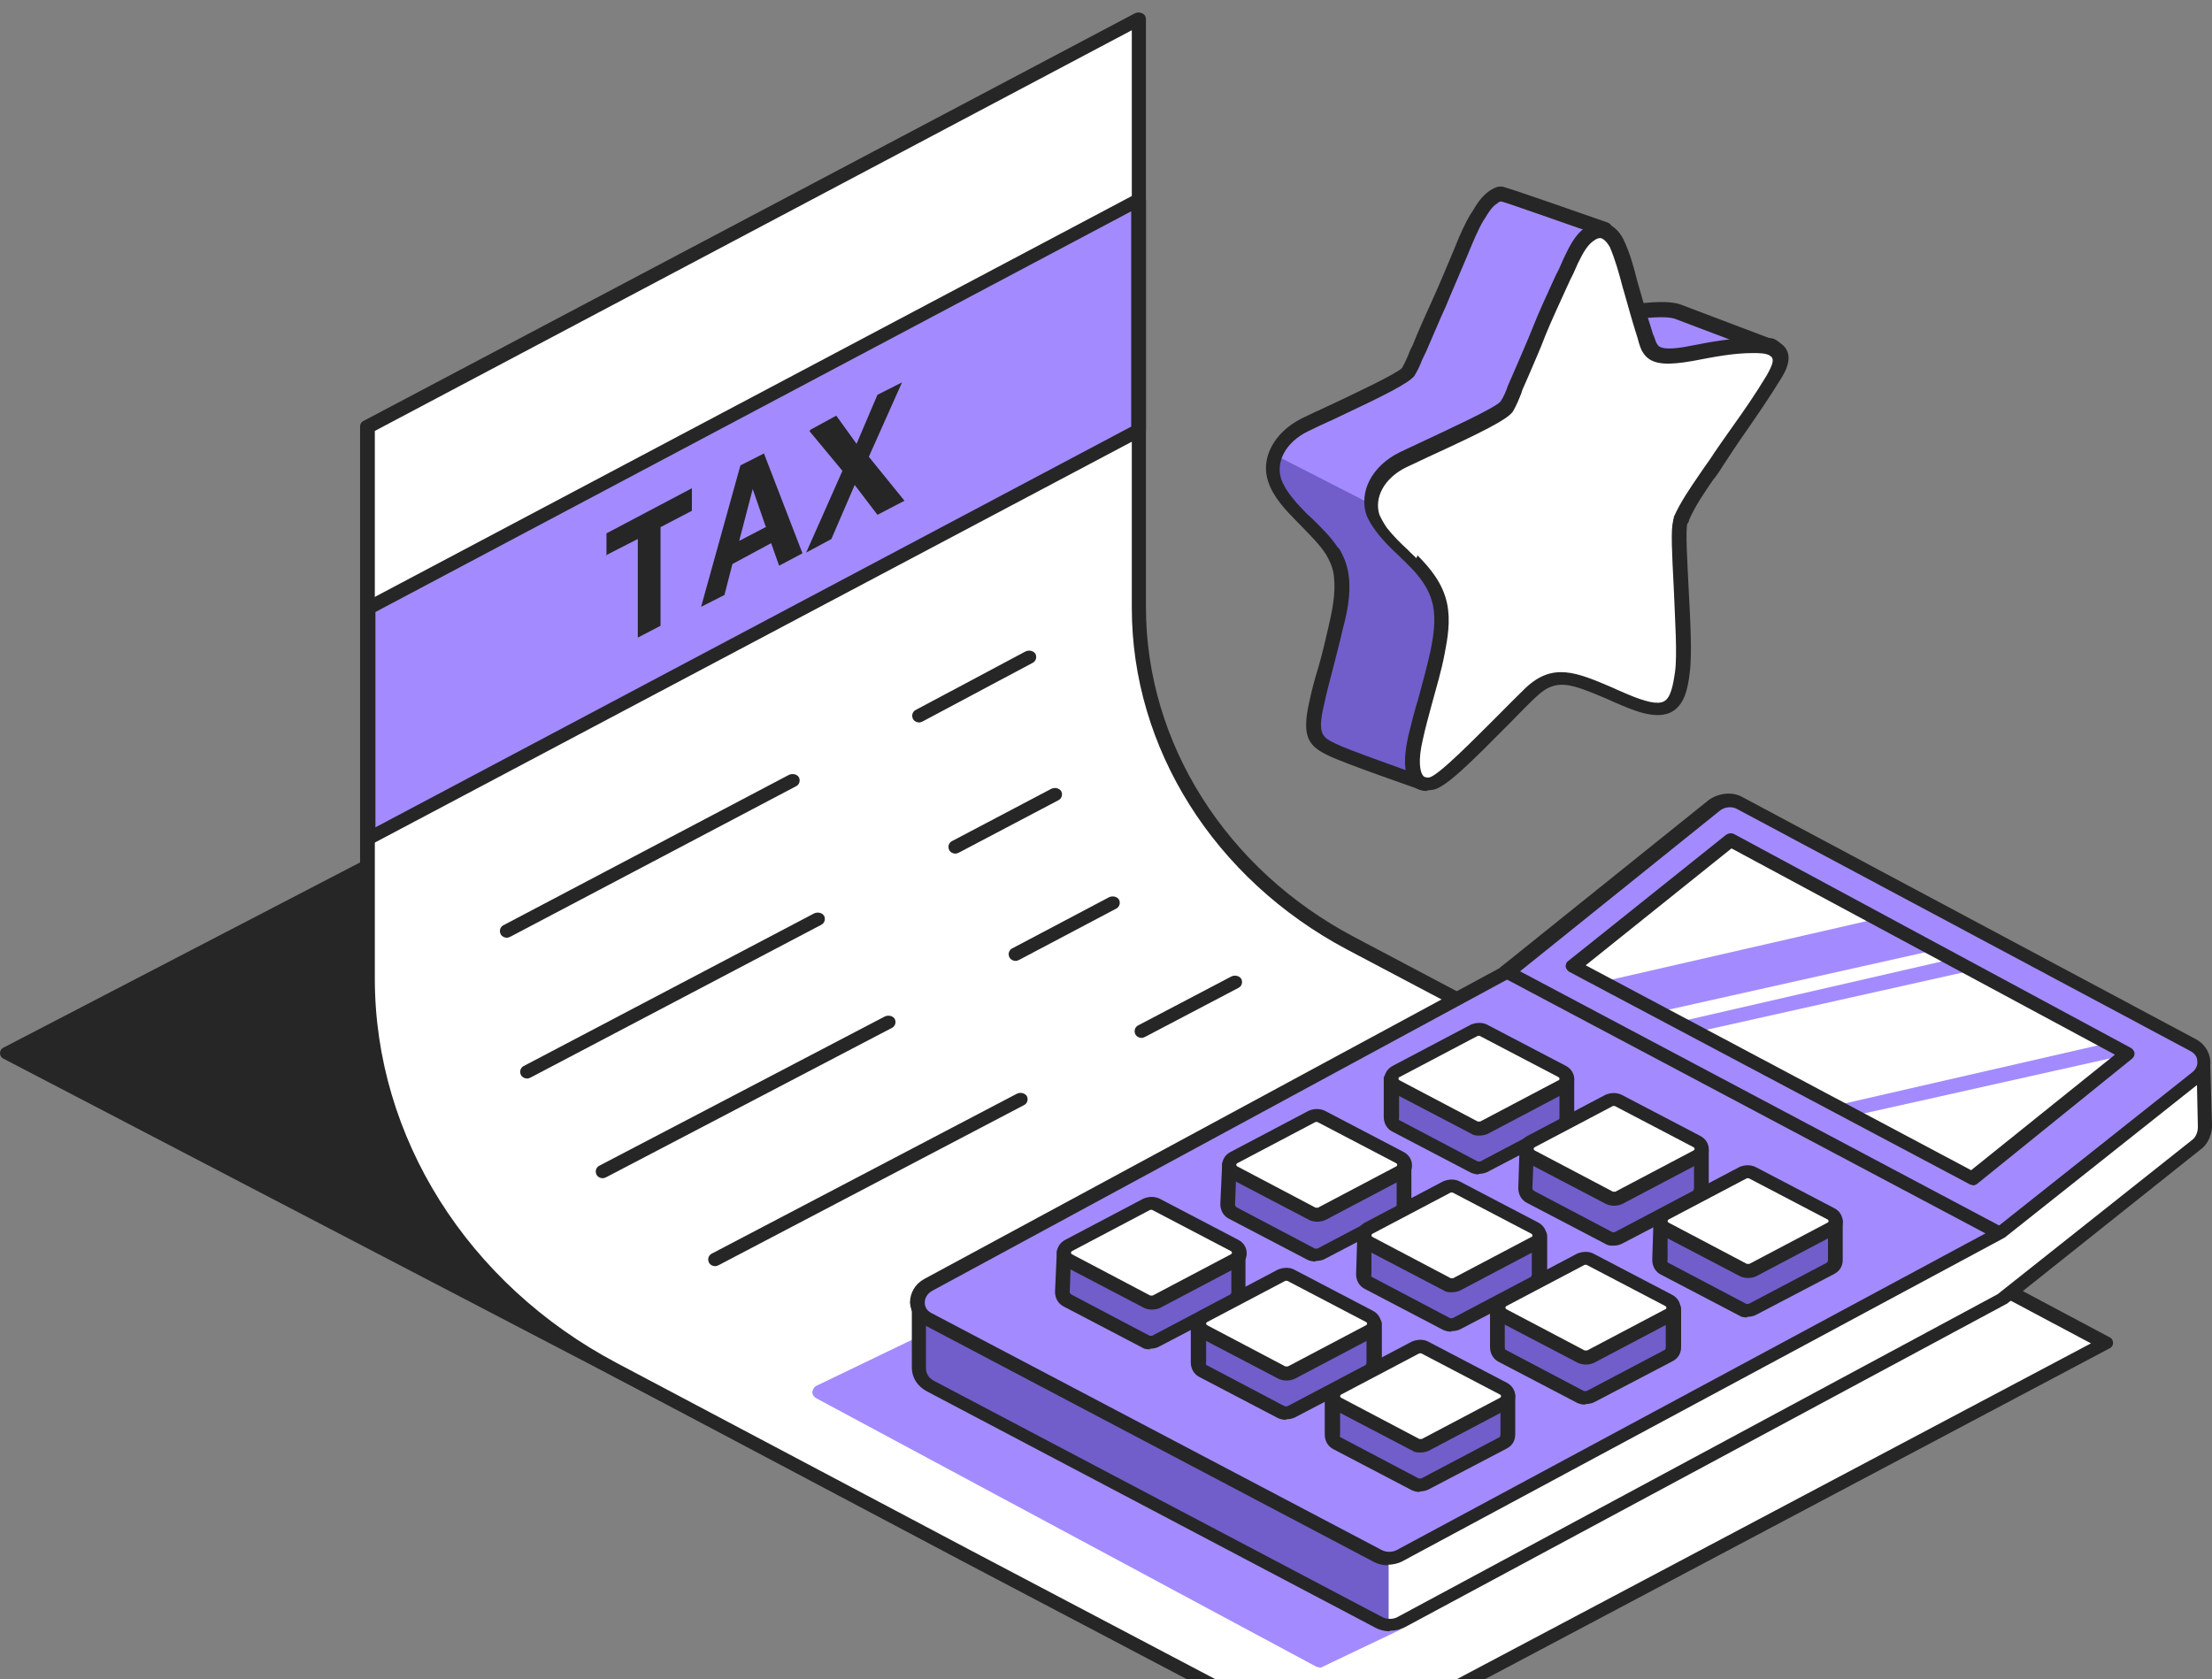 <svg width="133" height="101" viewBox="0 0 133 101" fill="none" xmlns="http://www.w3.org/2000/svg">
<rect x="0" y="0" width="133" height="101" fill="#808080" stroke="none"/>
<g id="raw">
<g id="Group">
<path id="Vector" d="M45.442 86.832L0.444 63.344L51.464 36.84L45.442 86.832Z" fill="#262626"/>
<path id="Vector_2" d="M45.442 87.197C45.368 87.197 45.294 87.197 45.22 87.129L0.222 63.675C0.074 63.607 0 63.471 0 63.336C0 63.2 0.074 63.065 0.222 62.997L51.242 36.492C51.39 36.425 51.575 36.425 51.685 36.492C51.833 36.56 51.907 36.73 51.87 36.865L45.848 86.824C45.848 86.959 45.737 87.061 45.627 87.129C45.553 87.129 45.479 87.163 45.442 87.163V87.197ZM1.33 63.336L45.109 86.146L50.947 37.543L1.33 63.336Z" fill="#262626"/>
</g>
<g id="Group_2">
<path id="Vector_3" d="M104.554 69.07L81.205 56.733C73.372 52.565 68.496 44.871 68.496 36.533V1.148L22.093 25.687V58.869C22.093 68.528 27.709 77.51 36.871 82.323L58.188 93.609L80.355 105.269L126.61 80.764L104.517 69.003H104.554V69.07Z" fill="white"/>
<path id="Vector_4" d="M80.355 105.667C80.281 105.667 80.207 105.667 80.133 105.599L57.966 93.94L36.649 82.653C27.413 77.772 21.65 68.655 21.65 58.826V25.645C21.65 25.509 21.724 25.373 21.872 25.306L68.237 0.801C68.385 0.733 68.533 0.733 68.68 0.801C68.828 0.869 68.902 1.004 68.902 1.14V36.524C68.902 44.659 73.705 52.285 81.426 56.352L104.627 68.621C104.664 68.621 104.701 68.621 104.738 68.655L126.831 80.416C126.979 80.484 127.053 80.62 127.053 80.755C127.053 80.891 126.979 81.026 126.831 81.094L80.576 105.599C80.503 105.633 80.429 105.667 80.355 105.667ZM22.537 25.916V58.86C22.537 68.384 28.115 77.23 37.093 81.975L58.41 93.262L80.355 104.819L125.723 80.789L104.443 69.469C104.406 69.469 104.369 69.469 104.332 69.435L80.983 57.098C73.003 52.861 68.052 44.998 68.052 36.558V1.818L22.537 25.916Z" fill="#262626"/>
</g>
<path id="Vector_5" d="M92.694 62.559C92.546 62.491 92.398 62.491 92.251 62.559L49.099 83.335C48.952 83.403 48.878 83.539 48.841 83.708C48.841 83.877 48.915 83.979 49.062 84.081L79.172 100.248C79.246 100.248 79.32 100.282 79.394 100.282C79.468 100.282 79.394 100.282 79.431 100.282L84.123 98.045C84.345 98.045 85.49 95.164 85.49 94.961L92.842 62.931C92.842 62.762 92.805 62.66 92.657 62.559H92.694Z" fill="#A38BFF"/>
<g id="Group_3">
<path id="Vector_6" d="M55.158 78.334L58.003 79.724L90.625 62.371L103.075 52.372C103.519 51.999 104.11 51.965 104.59 52.236L124.577 62.913L132.409 63.896L132.52 67.692C132.52 68.065 132.372 68.438 132.077 68.743L120.328 78.097L84.197 97.518C83.79 97.721 83.273 97.721 82.904 97.518L55.897 83.283C55.454 83.046 55.232 82.639 55.232 82.198V78.334H55.158Z" fill="white"/>
<path id="Vector_7" d="M83.495 97.667V93.803L55.158 78.348V82.856L83.495 97.667Z" fill="#715ECA"/>
<path id="Vector_8" d="M83.568 98.104C83.273 98.104 82.977 98.036 82.718 97.9L55.712 83.665C55.158 83.36 54.825 82.852 54.825 82.242V78.547C54.714 78.412 54.714 78.276 54.788 78.141C54.899 77.937 55.158 77.869 55.379 77.971H55.453C55.453 78.005 55.49 78.039 55.527 78.039L58.002 79.259L90.403 62.041L102.816 52.077C103.37 51.602 104.22 51.534 104.848 51.907L124.761 62.55L132.52 63.533C132.741 63.533 132.889 63.736 132.889 63.905L133 67.701C133 68.21 132.778 68.718 132.446 69.023L120.661 78.412C120.661 78.412 120.624 78.412 120.587 78.446L84.455 97.867C84.196 98.002 83.864 98.07 83.568 98.07V98.104ZM55.675 79.056V82.276C55.675 82.581 55.823 82.852 56.118 83.021L83.125 97.256C83.383 97.392 83.753 97.392 84.011 97.256L120.106 77.836L131.855 68.515C132.039 68.345 132.15 68.074 132.15 67.769L132.076 64.312L124.614 63.363C124.54 63.363 124.503 63.363 124.466 63.329L104.479 52.653C104.146 52.45 103.74 52.483 103.481 52.721L91.031 62.719C91.031 62.719 90.994 62.719 90.957 62.753L58.335 80.106C58.187 80.174 58.039 80.174 57.892 80.106L55.786 79.056H55.675Z" fill="#262626"/>
<path id="Vector_9" d="M90.587 58.446L55.786 77.291C54.899 77.765 54.899 78.918 55.786 79.358L82.792 93.593C83.198 93.797 83.716 93.797 84.085 93.593L120.217 74.172L131.965 64.818C132.667 64.242 132.52 63.259 131.744 62.852L104.516 48.312C104.035 48.041 103.444 48.108 103.001 48.447L90.55 58.446H90.587Z" fill="#A38BFF"/>
<path id="Vector_10" d="M120.033 74.472C119.959 74.472 119.885 74.472 119.811 74.404L90.366 58.78C90.145 58.678 90.071 58.441 90.219 58.237C90.329 58.034 90.588 57.966 90.81 58.102L120.254 73.727C120.476 73.828 120.55 74.066 120.402 74.269C120.328 74.404 120.181 74.472 120.033 74.472Z" fill="#262626"/>
<g id="Group_4">
<g id="Group_5">
<path id="Vector_11" d="M83.68 64.84H85.823C85.823 64.806 88.704 63.281 88.704 63.281C88.889 63.214 89.111 63.214 89.258 63.281L92.251 64.874H94.209V67.179C94.209 67.382 94.135 67.586 93.913 67.687L89.221 70.162C89.037 70.229 88.815 70.229 88.667 70.162L83.975 67.687C83.754 67.552 83.68 67.382 83.68 67.179V64.806V64.84Z" fill="#715ECA"/>
<path id="Vector_12" d="M88.926 70.63C88.778 70.63 88.594 70.596 88.446 70.528L83.717 68.054C83.384 67.885 83.2 67.546 83.2 67.173V64.8C83.274 64.597 83.458 64.394 83.68 64.394H85.675C86.044 64.156 86.82 63.75 88.446 62.903C88.778 62.767 89.148 62.767 89.443 62.903L92.362 64.462H94.209C94.468 64.462 94.653 64.631 94.653 64.868V67.173C94.653 67.546 94.468 67.851 94.135 68.02L89.406 70.495C89.259 70.562 89.074 70.596 88.889 70.596L88.926 70.63ZM84.123 65.241V67.207C84.086 67.309 84.123 67.376 84.16 67.376L88.852 69.851C88.852 69.851 88.963 69.851 89 69.851L93.692 67.376C93.692 67.376 93.766 67.343 93.766 67.207V65.275H92.251C92.177 65.275 92.103 65.275 92.029 65.207L89.037 63.614C89.037 63.614 88.926 63.614 88.889 63.614C87.707 64.258 86.303 64.97 86.118 65.106C86.044 65.173 85.934 65.207 85.823 65.207H84.123V65.241Z" fill="#262626"/>
</g>
<g id="Group_6">
<path id="Vector_13" d="M83.975 65.354L88.667 67.828C88.852 67.896 89.074 67.896 89.221 67.828L93.913 65.354C94.32 65.151 94.32 64.642 93.913 64.439L89.221 61.965C89.037 61.897 88.815 61.897 88.667 61.965L83.975 64.439C83.569 64.642 83.569 65.151 83.975 65.354Z" fill="white"/>
<path id="Vector_14" d="M88.963 68.294C88.815 68.294 88.63 68.294 88.483 68.193L83.754 65.718C83.421 65.549 83.236 65.244 83.236 64.905C83.236 64.566 83.421 64.261 83.754 64.091L88.445 61.617C88.778 61.482 89.147 61.482 89.406 61.617L94.135 64.091C94.468 64.261 94.652 64.566 94.652 64.905C94.652 65.244 94.468 65.549 94.135 65.718L89.443 68.193C89.295 68.26 89.111 68.294 88.926 68.294H88.963ZM88.963 62.295C88.963 62.295 88.889 62.295 88.852 62.295L84.16 64.769C84.086 64.769 84.086 64.871 84.086 64.871C84.086 64.871 84.086 64.939 84.16 64.973L88.852 67.447C88.852 67.447 88.963 67.447 89 67.447L93.692 64.973C93.766 64.973 93.766 64.871 93.766 64.871C93.766 64.871 93.766 64.803 93.692 64.769L88.963 62.295C88.963 62.295 88.963 62.295 88.889 62.295H88.963Z" fill="#262626"/>
</g>
</g>
<g id="Group_7">
<g id="Group_8">
<path id="Vector_15" d="M91.806 69.071H93.912C93.912 69.037 96.793 67.512 96.793 67.512C96.978 67.444 97.2 67.444 97.348 67.512L100.34 69.105H102.298V71.409C102.298 71.613 102.224 71.816 102.003 71.918L97.311 74.392C97.126 74.46 96.904 74.46 96.757 74.392L92.065 71.918C91.843 71.782 91.769 71.613 91.769 71.409L91.843 69.037L91.806 69.071Z" fill="#715ECA"/>
<path id="Vector_16" d="M97.016 74.913C96.868 74.913 96.683 74.913 96.535 74.811L91.806 72.337C91.474 72.167 91.289 71.828 91.289 71.456L91.363 69.083C91.363 68.88 91.548 68.71 91.806 68.71H93.801C94.171 68.473 94.947 68.066 96.572 67.219C96.905 67.083 97.237 67.083 97.533 67.219L100.451 68.778H102.299C102.557 68.778 102.742 68.947 102.742 69.185V71.489C102.742 71.862 102.557 72.167 102.225 72.337L97.496 74.811C97.348 74.879 97.163 74.913 96.978 74.913H97.016ZM92.213 69.49L92.139 71.456C92.139 71.557 92.213 71.591 92.25 71.625L96.942 74.099C96.942 74.099 97.052 74.099 97.089 74.099L101.781 71.625C101.781 71.625 101.855 71.591 101.855 71.456V69.524H100.34C100.267 69.524 100.193 69.524 100.119 69.456L97.126 67.863C97.126 67.863 97.016 67.863 96.978 67.863C95.796 68.507 94.392 69.219 94.208 69.354C94.134 69.422 94.023 69.456 93.912 69.456H92.25L92.213 69.49Z" fill="#262626"/>
</g>
<g id="Group_9">
<path id="Vector_17" d="M92.065 69.573L96.757 72.047C96.942 72.115 97.163 72.115 97.311 72.047L102.003 69.573C102.41 69.37 102.41 68.861 102.003 68.658L97.311 66.184C97.126 66.116 96.905 66.116 96.757 66.184L92.065 68.658C91.659 68.861 91.659 69.37 92.065 69.573Z" fill="white"/>
<path id="Vector_18" d="M97.053 72.513C96.905 72.513 96.721 72.479 96.573 72.411L91.844 69.937C91.511 69.768 91.327 69.463 91.327 69.124C91.327 68.785 91.511 68.48 91.844 68.31L96.536 65.836C96.868 65.701 97.201 65.701 97.496 65.836L102.225 68.31C102.558 68.48 102.743 68.785 102.743 69.124C102.743 69.463 102.558 69.768 102.225 69.937L97.533 72.411C97.386 72.479 97.201 72.513 97.016 72.513H97.053ZM97.09 66.514C97.09 66.514 97.016 66.514 96.979 66.514L92.287 68.988C92.213 69.022 92.213 69.09 92.213 69.09C92.213 69.09 92.213 69.158 92.287 69.192L96.979 71.666C96.979 71.666 97.09 71.666 97.127 71.666L101.819 69.192C101.893 69.158 101.893 69.09 101.893 69.09C101.893 69.09 101.893 69.022 101.819 68.988L97.09 66.514C97.09 66.514 97.09 66.514 97.016 66.514H97.09Z" fill="#262626"/>
</g>
</g>
<g id="Group_10">
<g id="Group_11">
<path id="Vector_19" d="M99.861 73.407H101.967C101.967 73.373 104.848 71.848 104.848 71.848C105.033 71.78 105.255 71.78 105.402 71.848L108.395 73.441H110.353V75.745C110.353 75.949 110.279 76.152 110.057 76.254L105.365 78.728C105.181 78.796 104.959 78.796 104.811 78.728L100.119 76.254C99.898 76.118 99.824 75.949 99.824 75.745L99.898 73.373L99.861 73.407Z" fill="#715ECA"/>
<path id="Vector_20" d="M105.07 79.228C104.922 79.228 104.738 79.228 104.59 79.126L99.861 76.652C99.528 76.482 99.344 76.144 99.344 75.771L99.418 73.398C99.418 73.195 99.602 72.991 99.861 72.991H101.856C102.225 72.754 103.001 72.347 104.627 71.5C104.959 71.365 105.292 71.365 105.587 71.5L108.506 73.059H110.353C110.612 73.059 110.797 73.229 110.797 73.466V75.771C110.797 76.144 110.612 76.448 110.279 76.618L105.55 79.092C105.403 79.16 105.218 79.194 105.033 79.194L105.07 79.228ZM100.267 73.805V75.771C100.23 75.872 100.267 75.94 100.304 75.94L104.996 78.414C104.996 78.414 105.107 78.414 105.144 78.414L109.836 75.94C109.836 75.94 109.91 75.906 109.91 75.771V73.839H108.395C108.321 73.839 108.247 73.839 108.174 73.771L105.181 72.178C105.181 72.178 105.07 72.178 105.033 72.178C103.851 72.822 102.447 73.534 102.262 73.669C102.188 73.737 102.078 73.771 101.967 73.771H100.267V73.805Z" fill="#262626"/>
</g>
<g id="Group_12">
<path id="Vector_21" d="M100.157 73.948L104.849 76.422C105.034 76.49 105.255 76.49 105.403 76.422L110.095 73.948C110.501 73.745 110.501 73.236 110.095 73.033L105.403 70.559C105.218 70.491 104.997 70.491 104.849 70.559L100.157 73.033C99.751 73.236 99.751 73.745 100.157 73.948Z" fill="white"/>
<path id="Vector_22" d="M105.108 76.857C104.96 76.857 104.775 76.823 104.627 76.755L99.899 74.281C99.566 74.111 99.381 73.806 99.381 73.468C99.381 73.129 99.566 72.823 99.899 72.654L104.591 70.18C104.923 70.044 105.256 70.044 105.551 70.18L110.28 72.654C110.613 72.823 110.797 73.129 110.797 73.468C110.797 73.806 110.613 74.111 110.28 74.281L105.588 76.755C105.44 76.823 105.256 76.857 105.071 76.857H105.108ZM105.145 70.858C105.145 70.858 105.071 70.858 105.034 70.858L100.342 73.332C100.268 73.366 100.268 73.434 100.268 73.434C100.268 73.434 100.268 73.501 100.342 73.535L105.034 76.01C105.034 76.01 105.145 76.01 105.182 76.01L109.874 73.535C109.948 73.501 109.948 73.434 109.948 73.434C109.948 73.434 109.948 73.366 109.874 73.332L105.145 70.858C105.145 70.858 105.145 70.858 105.071 70.858H105.145Z" fill="#262626"/>
</g>
</g>
<g id="Group_13">
<g id="Group_14">
<path id="Vector_23" d="M73.926 70.081H75.995C75.995 70.013 78.877 68.488 78.877 68.488C79.062 68.421 79.283 68.421 79.431 68.488L82.424 70.081H84.382V72.386C84.382 72.589 84.308 72.793 84.086 72.894L79.394 75.369C79.21 75.436 78.988 75.436 78.84 75.369L74.148 72.894C73.926 72.759 73.853 72.589 73.853 72.386L73.963 70.047L73.926 70.081Z" fill="#715ECA"/>
<path id="Vector_24" d="M79.099 75.868C78.951 75.868 78.766 75.835 78.619 75.767L73.89 73.293C73.557 73.123 73.373 72.784 73.373 72.411L73.483 70.039C73.483 69.835 73.668 69.666 73.927 69.666H75.885C76.254 69.429 77.03 69.022 78.656 68.141C78.988 68.005 79.358 68.005 79.653 68.141L82.572 69.7H84.419C84.678 69.7 84.862 69.869 84.862 70.107V72.411C84.862 72.784 84.678 73.089 84.345 73.259L79.616 75.733C79.468 75.801 79.284 75.835 79.099 75.835V75.868ZM74.333 70.479L74.259 72.445C74.259 72.547 74.333 72.581 74.37 72.615L79.062 75.089C79.062 75.089 79.173 75.089 79.21 75.089L83.902 72.615C83.902 72.615 83.976 72.581 83.976 72.445V70.513H82.461C82.387 70.513 82.313 70.513 82.239 70.445L79.247 68.853C79.247 68.853 79.136 68.853 79.099 68.853C77.917 69.496 76.513 70.208 76.328 70.344C76.254 70.412 76.143 70.445 76.033 70.445H74.37L74.333 70.479Z" fill="#262626"/>
</g>
<g id="Group_15">
<path id="Vector_25" d="M74.222 70.565L78.914 73.039C79.099 73.107 79.32 73.107 79.468 73.039L84.16 70.565C84.566 70.362 84.566 69.853 84.16 69.65L79.468 67.176C79.283 67.108 79.061 67.108 78.914 67.176L74.222 69.65C73.815 69.853 73.815 70.362 74.222 70.565Z" fill="white"/>
<path id="Vector_26" d="M79.209 73.474C79.061 73.474 78.876 73.44 78.729 73.372L74 70.898C73.667 70.729 73.482 70.424 73.482 70.085C73.482 69.746 73.667 69.441 74 69.271L78.692 66.797C79.024 66.661 79.357 66.661 79.652 66.797L84.381 69.271C84.714 69.441 84.898 69.746 84.898 70.085C84.898 70.424 84.714 70.729 84.381 70.898L79.689 73.372C79.541 73.44 79.357 73.474 79.172 73.474H79.209ZM79.209 67.475C79.209 67.475 79.135 67.475 79.098 67.475L74.406 69.949C74.332 69.983 74.332 70.051 74.332 70.051C74.332 70.051 74.332 70.118 74.406 70.152L79.098 72.627C79.098 72.627 79.209 72.627 79.246 72.627L83.938 70.152C84.012 70.118 84.012 70.051 84.012 70.051C84.012 70.051 84.012 69.983 83.938 69.949L79.209 67.475C79.209 67.475 79.209 67.475 79.135 67.475H79.209Z" fill="#262626"/>
</g>
</g>
<g id="Group_16">
<g id="Group_17">
<path id="Vector_27" d="M82.017 74.266H84.123C84.123 74.232 87.005 72.707 87.005 72.707C87.19 72.639 87.411 72.639 87.559 72.707L90.552 74.3H92.51V76.605C92.51 76.808 92.436 77.011 92.214 77.113L87.522 79.587C87.337 79.655 87.116 79.655 86.968 79.587L82.276 77.113C82.054 76.978 81.981 76.808 81.981 76.605L82.054 74.232L82.017 74.266Z" fill="#715ECA"/>
<path id="Vector_28" d="M87.263 80.087C87.116 80.087 86.931 80.053 86.783 79.986L82.054 77.511C81.722 77.342 81.537 77.003 81.537 76.63L81.611 74.257C81.611 74.054 81.796 73.851 82.054 73.851H84.049C84.419 73.614 85.195 73.207 86.82 72.359C87.153 72.224 87.522 72.224 87.818 72.359L90.736 73.919H92.584C92.842 73.919 93.027 74.088 93.027 74.325V76.63C93.027 77.003 92.842 77.308 92.51 77.477L87.781 79.952C87.633 80.019 87.448 80.053 87.263 80.053V80.087ZM82.461 74.664V76.63C82.424 76.732 82.461 76.799 82.498 76.799L87.19 79.274C87.19 79.274 87.3 79.274 87.337 79.274L92.029 76.799C92.029 76.799 92.103 76.766 92.103 76.63V74.698H90.588C90.515 74.698 90.441 74.698 90.367 74.63L87.374 73.037C87.374 73.037 87.263 73.037 87.227 73.037C86.044 73.681 84.641 74.393 84.456 74.529C84.382 74.597 84.271 74.63 84.16 74.63H82.461V74.664Z" fill="#262626"/>
</g>
<g id="Group_18">
<path id="Vector_29" d="M82.313 74.807L87.005 77.282C87.19 77.349 87.411 77.349 87.559 77.282L92.251 74.807C92.658 74.604 92.658 74.096 92.251 73.892L87.559 71.418C87.374 71.35 87.153 71.35 87.005 71.418L82.313 73.892C81.907 74.096 81.907 74.604 82.313 74.807Z" fill="white"/>
<path id="Vector_30" d="M87.301 77.716C87.153 77.716 86.968 77.716 86.82 77.615L82.091 75.14C81.759 74.971 81.574 74.666 81.574 74.327C81.574 73.988 81.759 73.683 82.091 73.513L86.783 71.039C87.116 70.904 87.485 70.904 87.744 71.039L92.473 73.513C92.805 73.683 92.99 73.988 92.99 74.327C92.99 74.666 92.805 74.971 92.473 75.14L87.781 77.615C87.633 77.682 87.448 77.716 87.264 77.716H87.301ZM87.338 71.717C87.338 71.717 87.264 71.717 87.227 71.717L82.535 74.191C82.461 74.225 82.461 74.293 82.461 74.293C82.461 74.293 82.461 74.361 82.535 74.395L87.227 76.869C87.227 76.869 87.338 76.869 87.374 76.869L92.067 74.395C92.14 74.395 92.14 74.293 92.14 74.293C92.14 74.293 92.14 74.225 92.067 74.191L87.338 71.717C87.338 71.717 87.338 71.717 87.264 71.717H87.338Z" fill="#262626"/>
</g>
</g>
<g id="Group_19">
<g id="Group_20">
<path id="Vector_31" d="M90.07 78.653H92.213C92.213 78.619 95.095 77.094 95.095 77.094C95.279 77.026 95.501 77.026 95.649 77.094L98.641 78.687H100.6V80.992C100.6 81.195 100.526 81.398 100.304 81.5L95.612 83.974C95.427 84.042 95.206 84.042 95.058 83.974L90.366 81.5C90.144 81.364 90.07 81.195 90.07 80.992V78.619V78.653Z" fill="#715ECA"/>
<path id="Vector_32" d="M95.317 84.474C95.169 84.474 94.984 84.44 94.837 84.372L90.108 81.898C89.775 81.728 89.59 81.39 89.59 81.017V78.644C89.59 78.441 89.812 78.237 90.071 78.237H92.103C92.472 78 93.248 77.594 94.873 76.746C95.206 76.611 95.575 76.611 95.871 76.746L98.79 78.305H100.637C100.895 78.305 101.08 78.475 101.08 78.712V81.017C101.08 81.39 100.895 81.695 100.563 81.864L95.834 84.338C95.686 84.406 95.501 84.44 95.317 84.44V84.474ZM90.477 79.051V81.017C90.477 81.152 90.514 81.186 90.551 81.186L95.243 83.66C95.243 83.66 95.354 83.66 95.391 83.66L100.083 81.186C100.083 81.186 100.156 81.152 100.156 81.017V79.085H98.642C98.568 79.085 98.494 79.085 98.42 79.017L95.428 77.424C95.428 77.424 95.317 77.424 95.28 77.424C94.098 78.068 92.694 78.78 92.509 78.915C92.435 78.983 92.324 79.017 92.213 79.017H90.477V79.051Z" fill="#262626"/>
</g>
<g id="Group_21">
<path id="Vector_33" d="M90.367 79.124L95.059 81.598C95.244 81.666 95.466 81.666 95.613 81.598L100.305 79.124C100.712 78.92 100.712 78.412 100.305 78.209L95.613 75.734C95.429 75.667 95.207 75.667 95.059 75.734L90.367 78.209C89.961 78.412 89.961 78.92 90.367 79.124Z" fill="white"/>
<path id="Vector_34" d="M95.354 82.064C95.207 82.064 95.022 82.03 94.874 81.962L90.145 79.488C89.813 79.319 89.628 79.013 89.628 78.674C89.628 78.336 89.813 78.031 90.145 77.861L94.837 75.387C95.17 75.251 95.539 75.251 95.798 75.387L100.527 77.861C100.859 78.031 101.044 78.336 101.044 78.674C101.044 79.013 100.859 79.319 100.527 79.488L95.835 81.962C95.687 82.03 95.502 82.064 95.317 82.064H95.354ZM95.391 76.065C95.391 76.065 95.317 76.065 95.281 76.065L90.588 78.539C90.515 78.573 90.515 78.641 90.515 78.641C90.515 78.641 90.515 78.708 90.588 78.742L95.281 81.216C95.281 81.216 95.391 81.216 95.428 81.216L100.12 78.742C100.194 78.742 100.194 78.641 100.194 78.641C100.194 78.641 100.194 78.573 100.12 78.539L95.391 76.065C95.391 76.065 95.391 76.065 95.317 76.065H95.391Z" fill="#262626"/>
</g>
</g>
<g id="Group_22">
<g id="Group_23">
<path id="Vector_35" d="M63.987 75.291H66.056L68.938 73.766C69.123 73.698 69.344 73.698 69.492 73.766L72.485 75.359H74.443V77.663C74.443 77.867 74.369 78.07 74.147 78.172L69.455 80.646C69.27 80.714 69.049 80.714 68.901 80.646L64.209 78.172C63.987 78.036 63.914 77.867 63.914 77.663L64.024 75.291H63.987Z" fill="#715ECA"/>
<path id="Vector_36" d="M69.16 81.146C69.012 81.146 68.828 81.146 68.68 81.044L63.951 78.57C63.618 78.4 63.434 78.061 63.434 77.689L63.544 75.282C63.544 75.079 63.729 74.909 63.988 74.909H65.946C66.315 74.706 67.091 74.299 68.717 73.418C69.049 73.282 69.419 73.282 69.677 73.418L72.596 74.977H74.443C74.702 74.977 74.886 75.147 74.886 75.384V77.689C74.886 78.061 74.702 78.367 74.369 78.536L69.64 81.01C69.493 81.078 69.308 81.112 69.123 81.112L69.16 81.146ZM64.394 75.689L64.32 77.689C64.32 77.79 64.394 77.824 64.431 77.858L69.123 80.332C69.123 80.332 69.234 80.332 69.271 80.332L73.963 77.858C73.963 77.858 74.037 77.824 74.037 77.689V75.757H72.522C72.448 75.757 72.374 75.757 72.3 75.689L69.308 74.096C69.308 74.096 69.197 74.096 69.16 74.096C67.978 74.74 66.574 75.452 66.389 75.587C66.315 75.655 66.204 75.689 66.094 75.689H64.431H64.394Z" fill="#262626"/>
</g>
<g id="Group_24">
<path id="Vector_37" d="M64.282 75.819L68.974 78.293C69.159 78.361 69.381 78.361 69.528 78.293L74.22 75.819C74.627 75.616 74.627 75.107 74.22 74.904L69.528 72.43C69.344 72.362 69.122 72.362 68.974 72.43L64.282 74.904C63.876 75.107 63.876 75.616 64.282 75.819Z" fill="white"/>
<path id="Vector_38" d="M69.27 78.759C69.123 78.759 68.938 78.725 68.79 78.657L64.061 76.183C63.729 76.014 63.544 75.709 63.544 75.37C63.544 75.031 63.729 74.726 64.061 74.556L68.753 72.082C69.086 71.947 69.418 71.947 69.714 72.082L74.443 74.556C74.775 74.726 74.96 75.031 74.96 75.37C74.96 75.709 74.775 76.014 74.443 76.183L69.751 78.657C69.603 78.725 69.418 78.759 69.233 78.759H69.27ZM69.27 72.76C69.27 72.76 69.197 72.76 69.159 72.76L64.468 75.234C64.394 75.268 64.394 75.336 64.394 75.336C64.394 75.336 64.394 75.404 64.468 75.438L69.159 77.912C69.159 77.912 69.27 77.912 69.307 77.912L73.999 75.438C74.073 75.404 74.073 75.336 74.073 75.336C74.073 75.336 74.073 75.268 73.999 75.234L69.27 72.76C69.27 72.76 69.27 72.76 69.197 72.76H69.27Z" fill="#262626"/>
</g>
</g>
<g id="Group_25">
<g id="Group_26">
<path id="Vector_39" d="M72.078 79.567H74.22C74.22 79.533 77.102 78.008 77.102 78.008C77.287 77.94 77.508 77.94 77.656 78.008L80.649 79.601H82.607V81.906C82.607 82.109 82.533 82.312 82.311 82.414L77.619 84.888C77.435 84.956 77.213 84.956 77.065 84.888L72.373 82.414C72.151 82.278 72.078 82.109 72.078 81.906V79.533V79.567Z" fill="#715ECA"/>
<path id="Vector_40" d="M77.324 85.388C77.176 85.388 76.992 85.354 76.844 85.286L72.115 82.812C71.782 82.643 71.598 82.304 71.598 81.931V79.558C71.635 79.355 71.856 79.152 72.078 79.152H74.11C74.479 78.914 75.255 78.508 76.881 77.66C77.213 77.525 77.583 77.525 77.878 77.66L80.797 79.219H82.644C82.903 79.219 83.087 79.389 83.087 79.626V81.931C83.087 82.304 82.903 82.609 82.57 82.778L77.841 85.252C77.694 85.32 77.509 85.354 77.324 85.354V85.388ZM72.521 79.965V81.931C72.484 82.032 72.521 82.1 72.558 82.1L77.25 84.575C77.25 84.575 77.361 84.575 77.398 84.575L82.09 82.1C82.09 82.1 82.164 82.066 82.164 81.931V79.999H80.649C80.575 79.999 80.501 79.999 80.427 79.931L77.435 78.338C77.435 78.338 77.324 78.338 77.287 78.338C76.105 78.982 74.701 79.694 74.516 79.829C74.442 79.897 74.332 79.931 74.221 79.931H72.521V79.965Z" fill="#262626"/>
</g>
<g id="Group_27">
<path id="Vector_41" d="M72.373 80.085L77.065 82.559C77.25 82.627 77.472 82.627 77.619 82.559L82.311 80.085C82.718 79.881 82.718 79.373 82.311 79.17L77.619 76.695C77.435 76.628 77.213 76.628 77.065 76.695L72.373 79.17C71.967 79.373 71.967 79.881 72.373 80.085Z" fill="white"/>
<path id="Vector_42" d="M77.361 83.025C77.213 83.025 77.028 82.991 76.88 82.923L72.151 80.449C71.819 80.279 71.634 79.974 71.634 79.635C71.634 79.296 71.819 78.991 72.151 78.822L76.844 76.348C77.176 76.212 77.545 76.212 77.804 76.348L82.533 78.822C82.865 78.991 83.05 79.296 83.05 79.635C83.05 79.974 82.865 80.279 82.533 80.449L77.841 82.923C77.693 82.991 77.508 83.025 77.324 83.025H77.361ZM77.398 77.026C77.398 77.026 77.324 77.026 77.287 77.026L72.595 79.5C72.521 79.534 72.521 79.602 72.521 79.602C72.521 79.602 72.521 79.669 72.595 79.703L77.287 82.177C77.287 82.177 77.398 82.177 77.435 82.177L82.126 79.703C82.2 79.669 82.2 79.602 82.2 79.602C82.2 79.602 82.2 79.534 82.126 79.5L77.398 77.026C77.398 77.026 77.398 77.026 77.324 77.026H77.398Z" fill="#262626"/>
</g>
</g>
<g id="Group_28">
<g id="Group_29">
<path id="Vector_43" d="M80.132 83.907H82.275C82.275 83.873 85.156 82.348 85.156 82.348C85.341 82.28 85.563 82.28 85.71 82.348L88.703 83.941H90.661V86.245C90.661 86.449 90.587 86.652 90.365 86.754L85.674 89.228C85.489 89.296 85.267 89.296 85.119 89.228L80.427 86.754C80.206 86.618 80.132 86.449 80.132 86.245V83.873V83.907Z" fill="#715ECA"/>
<path id="Vector_44" d="M85.378 89.728C85.231 89.728 85.046 89.694 84.898 89.626L80.169 87.152C79.837 86.982 79.652 86.644 79.652 86.271V83.898C79.726 83.695 79.91 83.491 80.132 83.491H82.127C82.497 83.254 83.272 82.847 84.898 82C85.231 81.865 85.6 81.865 85.895 82L88.814 83.559H90.661C90.92 83.559 91.105 83.729 91.105 83.966V86.271C91.105 86.644 90.92 86.948 90.588 87.118L85.859 89.592C85.711 89.66 85.526 89.694 85.341 89.694L85.378 89.728ZM80.576 84.305V86.271C80.538 86.372 80.576 86.44 80.612 86.44L85.304 88.914C85.304 88.914 85.415 88.914 85.452 88.914L90.144 86.44C90.144 86.44 90.218 86.406 90.218 86.271V84.339H88.703C88.629 84.339 88.555 84.339 88.482 84.271L85.489 82.678C85.489 82.678 85.378 82.678 85.341 82.678C84.159 83.322 82.755 84.034 82.57 84.169C82.497 84.237 82.386 84.271 82.275 84.271H80.576V84.305Z" fill="#262626"/>
</g>
<g id="Group_30">
<path id="Vector_45" d="M80.428 84.444L85.12 86.918C85.305 86.986 85.526 86.986 85.674 86.918L90.366 84.444C90.772 84.241 90.772 83.732 90.366 83.529L85.674 81.055C85.489 80.987 85.268 80.987 85.12 81.055L80.428 83.529C80.021 83.732 80.021 84.241 80.428 84.444Z" fill="white"/>
<path id="Vector_46" d="M85.415 87.353C85.268 87.353 85.083 87.353 84.935 87.251L80.206 84.777C79.874 84.608 79.689 84.302 79.689 83.963C79.689 83.625 79.874 83.32 80.206 83.15L84.898 80.676C85.231 80.54 85.6 80.54 85.859 80.676L90.588 83.15C90.92 83.32 91.105 83.625 91.105 83.963C91.105 84.302 90.92 84.608 90.588 84.777L85.896 87.251C85.748 87.319 85.563 87.353 85.378 87.353H85.415ZM85.452 81.388C85.452 81.388 85.378 81.388 85.341 81.388L80.65 83.862C80.576 83.896 80.576 83.963 80.576 83.963C80.576 83.963 80.576 84.031 80.65 84.065L85.341 86.539C85.341 86.539 85.452 86.539 85.489 86.539L90.181 84.065C90.255 84.031 90.255 83.963 90.255 83.963C90.255 83.963 90.255 83.896 90.181 83.862L85.452 81.388C85.452 81.388 85.452 81.388 85.378 81.388H85.452Z" fill="#262626"/>
</g>
</g>
<path id="Vector_47" d="M127.902 63.323L104.073 50.512L94.578 58.104L118.592 70.848L127.902 63.323Z" fill="white"/>
<path id="Vector_48" d="M96.278 59.054L112.83 55.258L116.413 57.122L99.899 60.816L96.278 59.054Z" fill="#A38BFF"/>
<path id="Vector_49" d="M100.933 61.456L117.447 57.66L118.667 58.338L102.152 62.032L100.933 61.456Z" fill="#A38BFF"/>
<path id="Vector_50" d="M110.427 66.472L126.978 62.676L128.197 63.354L111.683 67.048L110.427 66.472Z" fill="#A38BFF"/>
<path id="Vector_51" d="M118.592 71.256C118.518 71.256 118.444 71.256 118.37 71.189L94.356 58.445C94.246 58.377 94.172 58.275 94.135 58.14C94.135 58.004 94.172 57.868 94.282 57.801L103.777 50.209C103.925 50.107 104.11 50.073 104.295 50.175L128.124 63.02C128.235 63.088 128.309 63.19 128.345 63.325C128.345 63.461 128.309 63.562 128.198 63.664L118.888 71.189C118.814 71.256 118.703 71.29 118.592 71.29V71.256ZM95.317 58.038L118.518 70.375L127.163 63.427L104.11 51.022L95.317 58.072V58.038Z" fill="#262626"/>
<path id="Vector_52" d="M83.458 94.137C83.162 94.137 82.867 94.07 82.608 93.934L55.602 79.699C55.084 79.428 54.752 78.919 54.715 78.343C54.715 77.767 55.01 77.225 55.565 76.92L90.182 58.211C90.182 58.177 90.255 58.143 90.293 58.109L102.743 48.11C103.371 47.67 104.184 47.602 104.775 47.941L132.003 62.481C132.483 62.718 132.816 63.193 132.89 63.701C132.964 64.244 132.742 64.718 132.299 65.091L120.513 74.445C120.513 74.445 120.476 74.445 120.439 74.479L84.308 93.9C84.049 94.036 83.716 94.103 83.421 94.103L83.458 94.137ZM91.031 58.583C91.031 58.685 90.921 58.753 90.847 58.787L56.045 77.631C55.749 77.801 55.602 78.072 55.602 78.343C55.602 78.614 55.749 78.852 56.045 78.987L83.088 93.222C83.347 93.358 83.716 93.358 83.975 93.222L120.07 73.802L131.818 64.481C132.04 64.311 132.151 64.04 132.114 63.803C132.114 63.532 131.929 63.328 131.67 63.193L104.442 48.653C104.147 48.483 103.703 48.517 103.408 48.754L91.142 58.617L91.031 58.583Z" fill="#262626"/>
</g>
<g id="Group_31">
<path id="Vector_53" d="M22.13 36.578L68.458 12.039V25.901L22.13 50.44V36.578Z" fill="#A38BFF"/>
<path id="Vector_54" d="M22.13 50.838C22.056 50.838 21.982 50.838 21.908 50.77C21.76 50.703 21.686 50.567 21.686 50.431V36.569C21.686 36.434 21.76 36.298 21.908 36.23L68.237 11.691C68.385 11.624 68.532 11.624 68.68 11.691C68.828 11.759 68.902 11.895 68.902 12.03V25.893C68.902 26.028 68.828 26.164 68.68 26.232L22.352 50.77C22.278 50.804 22.204 50.838 22.13 50.838ZM22.573 36.806V49.754L68.015 25.655V12.708L22.573 36.806Z" fill="#262626"/>
</g>
<path id="Vector_55" d="M55.269 43.447C55.121 43.447 54.974 43.379 54.9 43.244C54.789 43.041 54.863 42.803 55.047 42.702L61.661 39.177C61.882 39.075 62.141 39.143 62.252 39.312C62.362 39.516 62.289 39.753 62.104 39.855L55.491 43.379C55.417 43.413 55.343 43.447 55.269 43.447Z" fill="#262626"/>
<path id="Vector_56" d="M30.48 56.394C30.332 56.394 30.184 56.326 30.11 56.19C29.999 55.987 30.073 55.75 30.258 55.648L47.437 46.599C47.659 46.497 47.917 46.565 48.028 46.734C48.139 46.938 48.065 47.175 47.88 47.276L30.701 56.326C30.627 56.36 30.553 56.394 30.48 56.394Z" fill="#262626"/>
<path id="Vector_57" d="M57.449 51.336C57.301 51.336 57.153 51.268 57.079 51.133C56.969 50.929 57.042 50.692 57.227 50.59L63.212 47.438C63.434 47.337 63.693 47.404 63.803 47.574C63.914 47.777 63.84 48.015 63.656 48.116L57.67 51.268C57.597 51.302 57.523 51.336 57.449 51.336Z" fill="#262626"/>
<path id="Vector_58" d="M31.699 64.861C31.551 64.861 31.403 64.793 31.329 64.658C31.219 64.455 31.293 64.217 31.477 64.116L48.952 54.931C49.174 54.829 49.432 54.897 49.543 55.066C49.654 55.27 49.58 55.507 49.395 55.608L31.921 64.793C31.847 64.827 31.773 64.861 31.699 64.861Z" fill="#262626"/>
<path id="Vector_59" d="M61.069 57.788C60.922 57.788 60.774 57.72 60.7 57.584C60.589 57.381 60.663 57.144 60.848 57.042L66.685 53.958C66.907 53.856 67.165 53.924 67.276 54.093C67.387 54.297 67.313 54.534 67.128 54.636L61.291 57.72C61.217 57.754 61.143 57.788 61.069 57.788Z" fill="#262626"/>
<path id="Vector_60" d="M36.243 70.857C36.095 70.857 35.947 70.789 35.873 70.654C35.763 70.451 35.836 70.213 36.021 70.112L53.2 61.13C53.422 61.028 53.681 61.096 53.791 61.265C53.902 61.469 53.828 61.706 53.644 61.808L36.465 70.789C36.391 70.823 36.317 70.857 36.243 70.857Z" fill="#262626"/>
<path id="Vector_61" d="M68.643 62.418C68.495 62.418 68.347 62.35 68.273 62.215C68.162 62.011 68.236 61.774 68.421 61.672L74.037 58.724C74.258 58.622 74.517 58.69 74.628 58.859C74.739 59.062 74.665 59.3 74.48 59.401L68.864 62.35C68.79 62.384 68.717 62.418 68.643 62.418Z" fill="#262626"/>
<path id="Vector_62" d="M43.003 76.146C42.855 76.146 42.708 76.078 42.634 75.942C42.523 75.739 42.597 75.502 42.781 75.4L61.143 65.774C61.364 65.673 61.623 65.74 61.734 65.91C61.845 66.113 61.771 66.35 61.586 66.452L43.225 76.078C43.151 76.112 43.077 76.146 43.003 76.146Z" fill="#262626"/>
<g id="Group_32">
<path id="Vector_63" d="M36.465 33.431V32.075L41.6 29.363V30.719L39.716 31.702V37.633L38.349 38.345V32.414L36.428 33.397L36.465 33.431Z" fill="#262626"/>
<path id="Vector_64" d="M45.923 27.242L48.25 33.275L46.846 34.021L46.366 32.665L44.038 33.919L43.558 35.783L42.154 36.495L44.519 27.988L45.923 27.276V27.242ZM46.033 31.648L45.258 29.411L44.445 32.529L46.07 31.682L46.033 31.648Z" fill="#262626"/>
<path id="Vector_65" d="M48.731 25.843L50.282 24.996L51.502 26.691L52.758 23.742L54.236 22.996L52.24 27.47L54.383 30.114L52.758 30.961L51.391 29.165L49.987 32.418L48.472 33.232L50.652 28.317L48.657 25.911H48.694L48.731 25.843Z" fill="#262626"/>
</g>
<path id="Vector_66" d="M80.169 33.102C79.726 32.424 79.098 31.915 78.433 31.271C77.768 30.593 76.955 29.78 76.66 28.865C76.253 27.713 76.918 26.323 78.433 25.543C79.948 24.764 84.27 22.9 84.677 22.357C84.935 21.917 85.12 21.408 85.342 20.968C85.748 20.053 86.118 19.138 86.524 18.256C86.93 17.375 87.41 16.257 87.817 15.206C88.112 14.494 88.445 13.715 88.814 13.037C89.073 12.596 89.332 12.122 89.775 11.851C90.218 11.579 90.218 11.681 90.403 11.715C90.809 11.783 96.462 13.782 96.462 13.782C96.462 13.782 93.063 18.595 93.396 18.968C93.728 19.341 94.467 19.375 95.797 19.138C97.127 18.9 99.898 18.392 100.895 18.731C101.893 19.07 106.622 20.866 106.622 20.866C106.474 22.222 95.391 28.289 95.132 29.305C94.873 30.322 95.538 36.355 95.28 38.355C95.021 40.355 94.541 41.202 91.807 39.982C89.073 38.863 87.226 45.54 85.563 47.066C85.563 47.066 81.093 45.507 80.169 45.066C79.246 44.625 78.766 44.32 79.246 42.253C79.578 40.761 80.022 39.304 80.391 37.779C80.65 36.66 80.908 35.474 80.687 34.288C80.465 33.102 80.428 33.441 80.206 33.102H80.243H80.169Z" fill="#A38BFF"/>
<path id="Vector_67" d="M76.697 27.379L82.46 30.328C82.46 30.328 84.234 33.209 86.524 35.581C88.815 37.954 86.487 39.648 85.564 42.767C84.603 45.919 85.231 47.003 85.231 47.003L79.505 44.732C79.505 44.732 78.618 44.088 79.357 41.783C81.684 34.632 80.761 33.547 78.951 32.022C76.29 29.751 76.364 28.294 76.697 27.413V27.379Z" fill="#715ECA"/>
<path id="Vector_68" d="M85.49 47.474C85.453 47.474 85.379 47.474 85.342 47.474C85.158 47.406 80.835 45.914 79.874 45.44C78.655 44.864 78.249 44.288 78.729 42.186C78.877 41.474 79.062 40.797 79.283 40.085C79.505 39.305 79.69 38.526 79.874 37.712C80.096 36.763 80.318 35.713 80.207 34.696C80.17 34.221 79.985 33.781 79.727 33.34C79.357 32.764 78.84 32.255 78.286 31.679L77.953 31.34C77.288 30.663 76.549 29.883 76.254 28.968C75.774 27.578 76.587 26.019 78.249 25.172C78.655 24.968 79.246 24.697 79.912 24.392C81.352 23.714 84.012 22.46 84.308 22.121C84.419 21.918 84.567 21.613 84.677 21.342C84.751 21.139 84.825 20.969 84.936 20.766C85.305 19.851 85.712 18.935 86.118 18.054C86.488 17.241 86.931 16.19 87.411 15.038L87.522 14.767C87.781 14.123 88.076 13.445 88.446 12.835L88.52 12.733C88.778 12.292 89.074 11.818 89.554 11.479C89.924 11.242 90.182 11.14 90.515 11.276C90.921 11.377 95.687 13.038 96.647 13.377C96.758 13.411 96.869 13.512 96.906 13.614C96.943 13.716 96.906 13.851 96.869 13.953C95.539 15.851 94.061 18.122 93.876 18.766C94.135 18.902 94.726 18.902 95.761 18.698H95.798C97.977 18.291 100.12 17.953 101.081 18.325C102.078 18.698 106.622 20.427 106.807 20.494C106.992 20.562 107.103 20.732 107.066 20.901C106.992 21.749 104.849 23.206 100.268 26.087C98.273 27.375 95.761 28.968 95.539 29.375C95.428 29.781 95.539 31.51 95.613 33.171C95.724 35.204 95.835 37.272 95.687 38.356C95.576 39.339 95.354 40.322 94.579 40.729C93.913 41.068 92.99 40.932 91.586 40.322C90.145 39.746 88.778 42.322 87.707 44.423C87.042 45.677 86.488 46.762 85.86 47.304C85.786 47.372 85.675 47.406 85.564 47.406L85.49 47.474ZM80.503 32.967C80.835 33.51 81.02 34.052 81.094 34.628C81.242 35.746 80.983 36.899 80.724 37.882C80.54 38.695 80.318 39.509 80.133 40.254C79.948 40.966 79.764 41.644 79.616 42.356C79.173 44.186 79.542 44.355 80.318 44.728C81.057 45.101 84.382 46.253 85.379 46.626C85.823 46.084 86.34 45.135 86.857 44.152C88.187 41.644 89.702 38.763 91.918 39.678C93.027 40.153 93.766 40.288 94.135 40.119C94.541 39.915 94.689 39.136 94.8 38.356C94.948 37.34 94.8 35.204 94.726 33.306C94.615 31.137 94.541 29.781 94.689 29.273C94.837 28.731 96.204 27.816 99.751 25.545C101.857 24.223 105.219 22.054 105.994 21.172C104.812 20.732 101.524 19.478 100.711 19.173C99.825 18.868 97.091 19.376 95.909 19.579H95.871C94.505 19.851 93.544 19.884 93.064 19.274C92.879 19.037 92.546 18.664 95.798 14.021C93.655 13.275 90.588 12.191 90.293 12.123C90.256 12.123 90.219 12.123 90.182 12.123C90.182 12.123 90.108 12.157 90.034 12.225C89.702 12.428 89.48 12.801 89.258 13.174L89.185 13.275C88.852 13.851 88.594 14.495 88.335 15.105L88.224 15.377C87.744 16.529 87.263 17.614 86.931 18.427C86.525 19.308 86.155 20.223 85.749 21.139C85.675 21.308 85.564 21.511 85.49 21.681C85.379 21.986 85.231 22.291 85.047 22.596C84.714 23.037 83.31 23.748 80.281 25.172C79.616 25.477 79.025 25.748 78.618 25.951C77.325 26.595 76.697 27.748 77.03 28.798C77.288 29.544 77.953 30.256 78.544 30.866L78.877 31.171C79.431 31.713 80.022 32.289 80.466 32.967H80.503Z" fill="#262626"/>
<g id="Group_33">
<path id="Vector_69" d="M84.9 33.665C84.272 33.055 83.607 32.479 83.09 31.801C82.868 31.53 82.683 31.225 82.572 30.92C82.166 29.767 82.831 28.378 84.346 27.598C85.897 26.853 90.183 24.955 90.589 24.412C90.885 23.938 91.07 23.362 91.291 22.887C91.734 21.904 92.178 20.921 92.547 19.938C92.917 18.956 93.471 17.803 93.951 16.786C94.21 16.278 94.431 15.736 94.69 15.227C94.912 14.787 95.207 14.312 95.651 14.041C96.316 13.566 96.907 14.041 97.202 14.651C97.646 15.566 97.867 16.515 98.126 17.532C98.348 18.345 98.569 19.125 98.828 19.938C99.087 20.752 99.049 20.82 99.308 21.125C99.641 21.531 100.38 21.531 101.71 21.294C102.929 21.057 104.148 20.82 105.404 20.82C106.66 20.82 106.365 20.82 106.697 21.057C107.362 21.497 106.919 22.243 106.623 22.785C105.552 24.548 104.296 26.175 103.187 27.903C102.448 29.022 101.636 30.073 101.081 31.259C101.081 31.326 101.045 31.394 101.008 31.462C100.749 32.445 101.414 38.512 101.155 40.512C100.897 42.511 100.416 43.359 97.683 42.139C94.949 41.02 93.656 40.173 92.067 41.698C90.441 43.223 87.006 47.019 86.045 47.222C85.085 47.426 84.641 46.477 85.121 44.409C85.528 42.715 86.082 41.054 86.415 39.325C86.599 38.376 86.747 37.359 86.562 36.41C86.377 35.462 85.676 34.513 84.9 33.733V33.665Z" fill="white"/>
<path id="Vector_70" d="M85.786 47.568C85.454 47.568 85.195 47.466 84.973 47.263C84.419 46.755 84.345 45.772 84.678 44.246C84.862 43.501 85.047 42.755 85.269 42.044C85.528 41.094 85.786 40.145 86.008 39.163C86.192 38.247 86.34 37.298 86.156 36.383C85.934 35.367 85.306 34.587 84.604 33.909C84.456 33.74 84.271 33.604 84.124 33.435C83.643 32.994 83.163 32.52 82.757 31.977C82.498 31.638 82.313 31.333 82.166 30.994C81.685 29.571 82.498 28.012 84.161 27.198C84.53 27.029 85.01 26.791 85.528 26.554C86.968 25.876 89.924 24.521 90.219 24.148C90.404 23.877 90.552 23.538 90.663 23.199C90.737 23.029 90.811 22.86 90.885 22.69L91.18 22.013C91.513 21.233 91.845 20.487 92.141 19.742C92.51 18.793 92.99 17.776 93.434 16.793L93.544 16.556C93.692 16.285 93.803 16.047 93.914 15.776C94.025 15.505 94.173 15.234 94.283 14.997C94.616 14.353 94.948 13.912 95.392 13.641C95.798 13.336 96.204 13.336 96.463 13.404C96.943 13.505 97.35 13.878 97.608 14.387C98.015 15.234 98.237 16.081 98.458 16.962L98.569 17.335C98.791 18.115 99.012 18.928 99.271 19.708C99.345 19.945 99.382 20.114 99.456 20.25C99.567 20.555 99.567 20.623 99.714 20.792C99.899 20.996 100.527 21.03 101.672 20.792C102.892 20.555 104.148 20.318 105.478 20.318C106.808 20.318 106.586 20.318 107.029 20.623C107.99 21.267 107.362 22.352 107.029 22.86C106.364 23.945 105.662 24.961 104.96 25.978C104.48 26.656 104.037 27.334 103.593 28.012C103.409 28.317 103.224 28.588 103.002 28.859C102.448 29.672 101.931 30.418 101.561 31.265C101.561 31.367 101.488 31.469 101.451 31.503C101.34 32.011 101.451 33.672 101.525 35.265C101.635 37.298 101.746 39.366 101.598 40.45C101.488 41.433 101.266 42.416 100.49 42.823C99.825 43.162 98.901 43.026 97.498 42.416C97.165 42.281 96.87 42.145 96.574 42.01C94.468 41.128 93.582 40.755 92.399 41.874C91.956 42.281 91.365 42.891 90.7 43.569C88.446 45.84 86.931 47.365 86.156 47.5C86.045 47.5 85.934 47.534 85.823 47.534L85.786 47.568ZM85.232 33.401C85.971 34.146 86.747 35.062 87.005 36.282C87.227 37.332 87.042 38.383 86.858 39.332C86.673 40.315 86.377 41.298 86.119 42.247C85.934 42.959 85.712 43.704 85.564 44.416C85.232 45.772 85.38 46.483 85.601 46.687C85.601 46.687 85.712 46.788 85.934 46.755C86.488 46.653 88.705 44.382 90.035 43.06C90.663 42.416 91.291 41.806 91.734 41.366C93.36 39.84 94.764 40.417 96.906 41.332C97.202 41.467 97.498 41.603 97.83 41.738C98.938 42.213 99.677 42.382 100.047 42.179C100.453 41.976 100.601 41.196 100.712 40.417C100.86 39.4 100.712 37.264 100.638 35.367C100.527 33.197 100.453 31.842 100.601 31.333V31.265C100.601 31.265 100.601 31.198 100.638 31.198C100.638 31.198 100.638 31.13 100.638 31.096C101.044 30.181 101.635 29.334 102.19 28.52C102.374 28.249 102.559 27.978 102.781 27.673C103.224 26.995 103.704 26.317 104.185 25.639C104.887 24.656 105.588 23.639 106.217 22.589C106.623 21.877 106.697 21.572 106.438 21.402C106.217 21.233 105.736 21.233 105.404 21.233C104.185 21.233 103.039 21.47 101.783 21.707C100.416 21.945 99.456 21.979 98.938 21.402C98.68 21.097 98.643 20.928 98.532 20.589C98.495 20.453 98.458 20.284 98.384 20.081C98.126 19.267 97.904 18.454 97.682 17.674L97.572 17.301C97.35 16.454 97.128 15.641 96.796 14.861C96.648 14.59 96.426 14.353 96.242 14.319C96.168 14.319 96.057 14.319 95.909 14.421C95.576 14.624 95.318 14.963 95.059 15.471C94.912 15.742 94.801 15.98 94.69 16.251C94.579 16.522 94.431 16.759 94.32 17.03L94.21 17.267C93.766 18.25 93.286 19.267 92.916 20.182C92.621 20.962 92.288 21.707 91.956 22.487L91.66 23.165C91.587 23.334 91.513 23.47 91.476 23.639C91.328 24.012 91.18 24.385 90.958 24.758C90.626 25.232 89.074 26.012 85.897 27.469C85.38 27.707 84.9 27.944 84.53 28.113C83.237 28.757 82.609 29.91 82.941 30.96C83.052 31.198 83.2 31.469 83.385 31.74C83.754 32.214 84.198 32.655 84.678 33.096C84.826 33.265 85.01 33.401 85.158 33.57L85.232 33.401Z" fill="#262626"/>
</g>
</g>
</svg>
